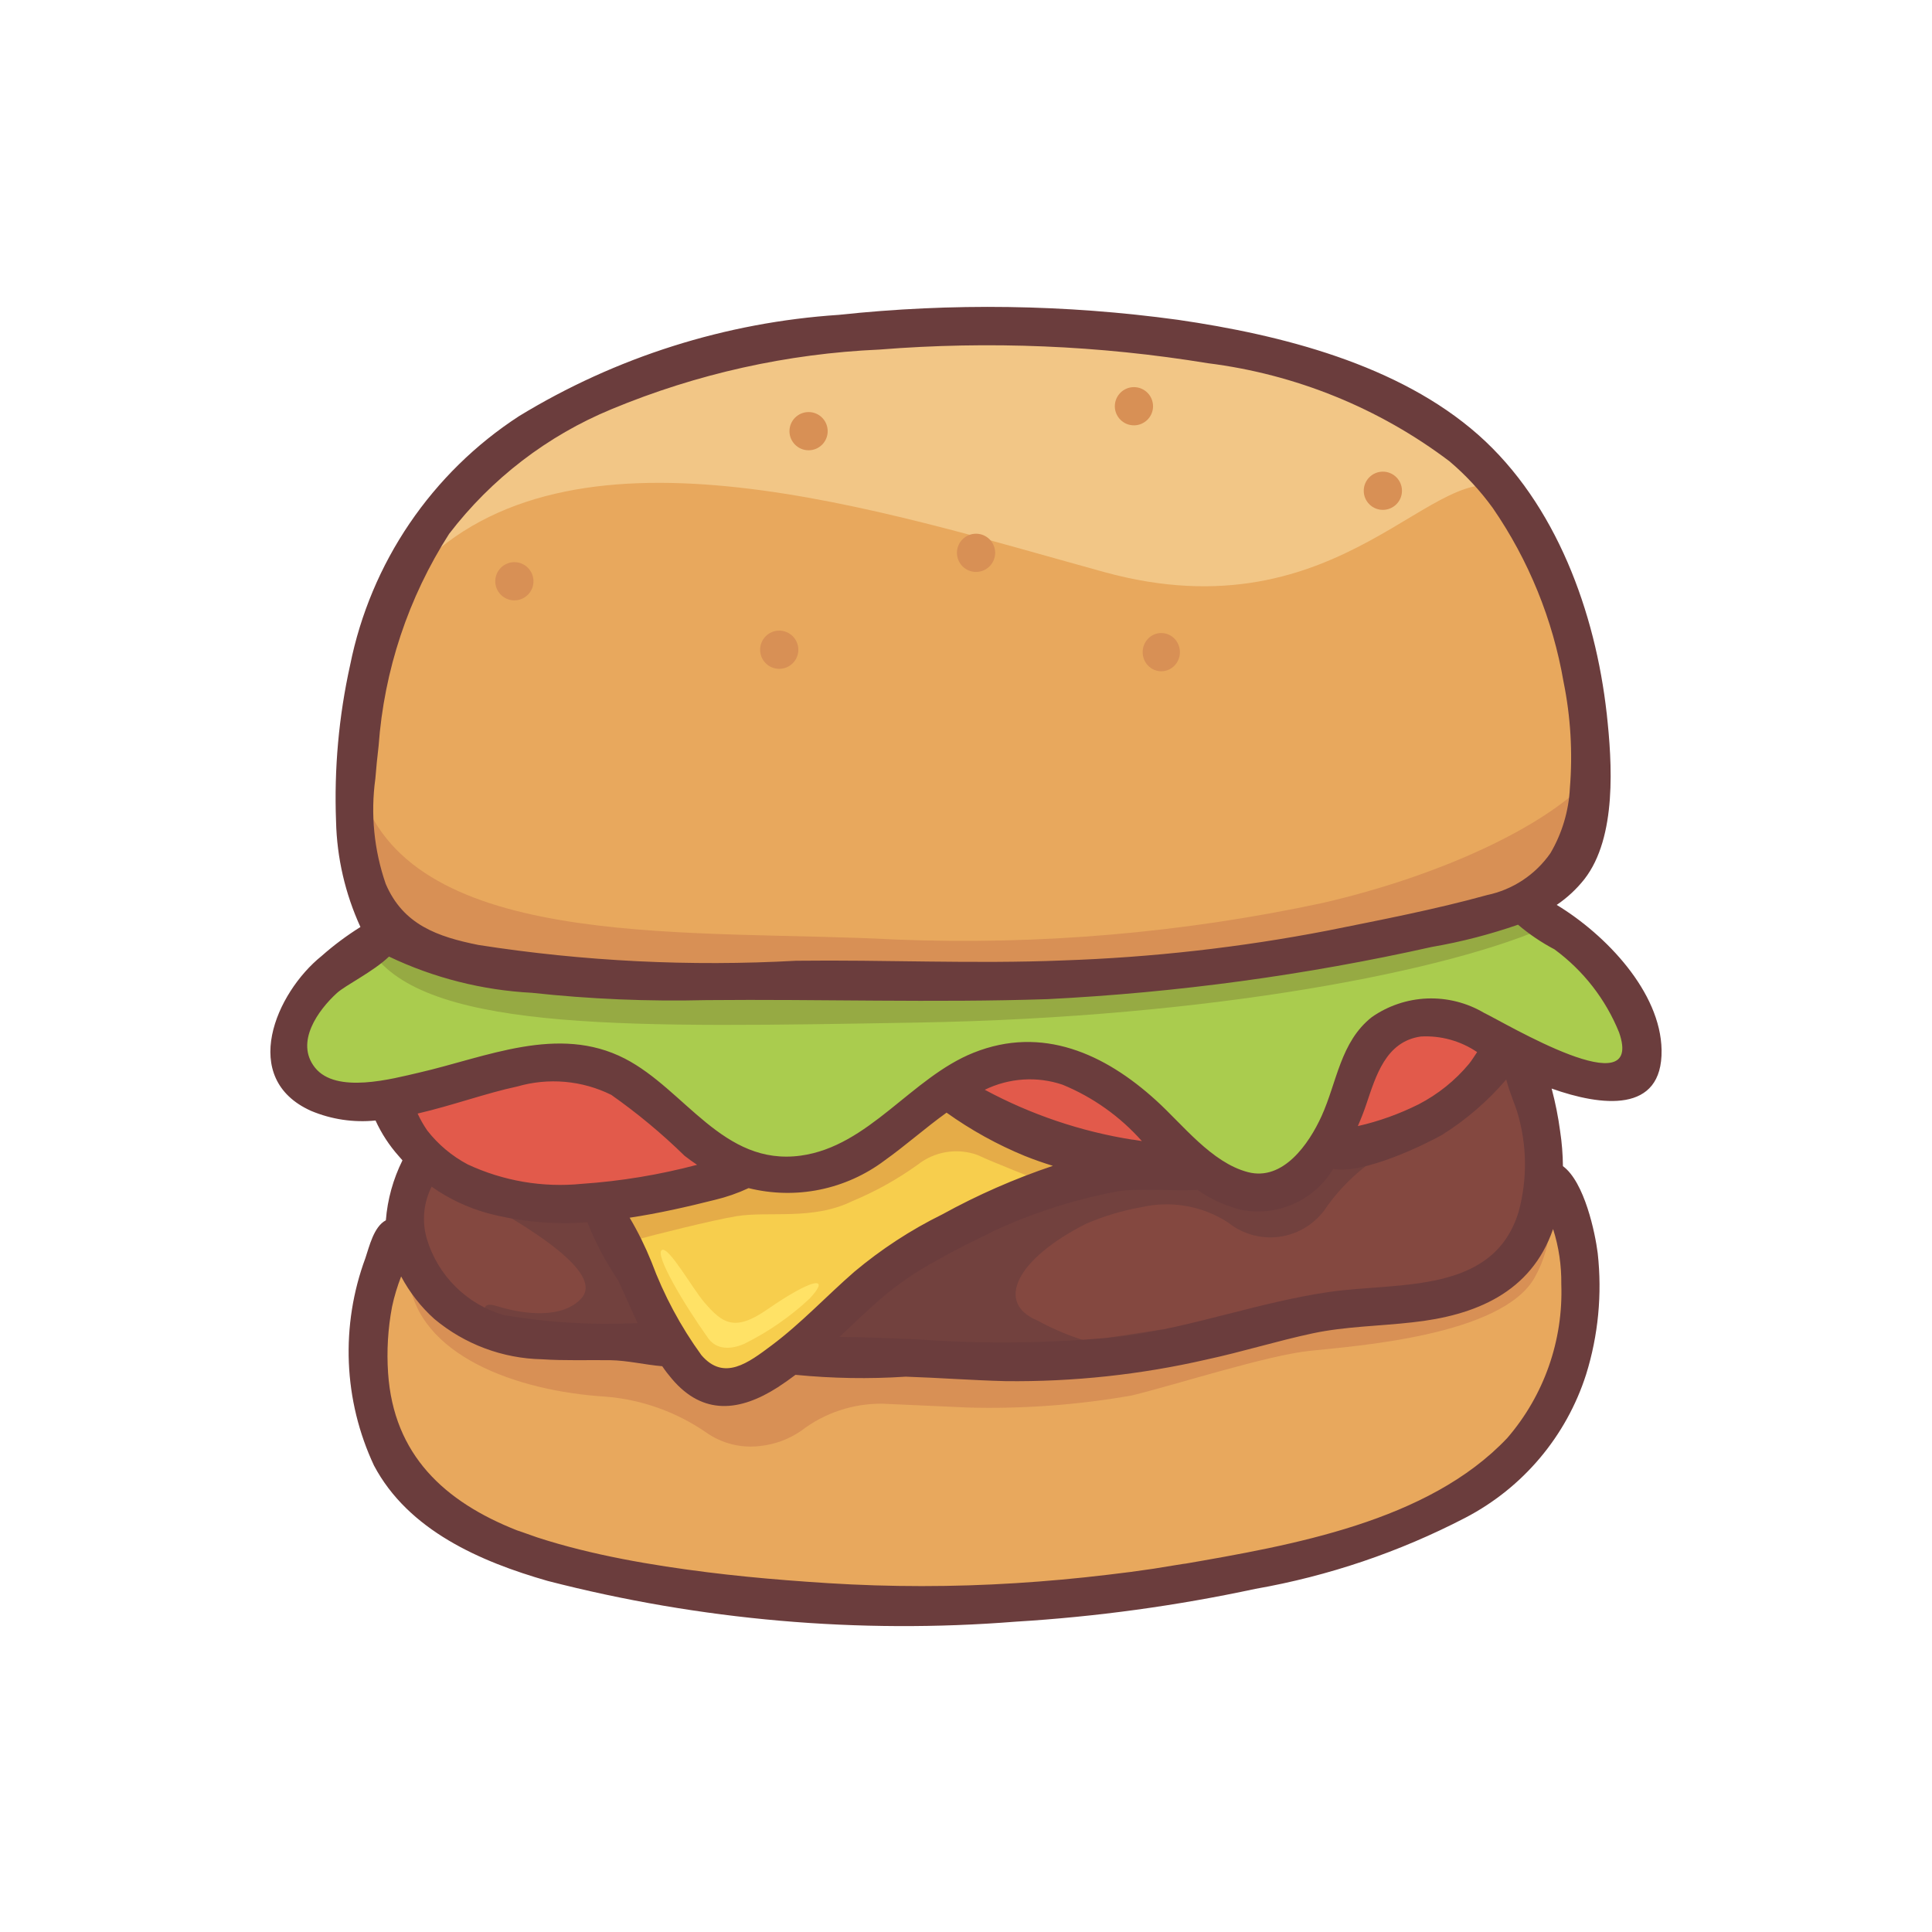 <svg width="32" height="32" viewBox="0 0 32 32" fill="none" xmlns="http://www.w3.org/2000/svg">
<path d="M23.221 15.5C26.056 14.768 26.25 14.333 26.312 13.687C26.375 13.041 26.25 10.229 25.312 8.562C24.375 6.896 20.653 5.583 19.097 5.604C17.541 5.624 11.725 4.854 8.519 7.458C5.312 10.062 5.906 14.09 5.906 14.09C5.906 14.09 5.687 16.269 10.719 16.423C15.75 16.578 23.221 15.5 23.221 15.5Z" fill="#E8A85D"/>
<path d="M6.416 15.547C5.046 16.266 4.546 17.125 4.796 17.547C5.046 17.969 4.968 18.422 5.999 18.172C7.03 17.922 8.234 17.672 8.718 17.547C9.418 17.482 10.115 17.689 10.666 18.125C10.999 18.5 12.353 19.792 13.374 19.438C14.395 19.083 15.353 17.979 15.77 17.917C16.187 17.854 17.057 17.563 17.612 17.667C18.166 17.771 19.312 18.771 19.749 19.271C20.187 19.771 20.812 20.067 21.312 19.617C21.812 19.167 21.976 18.209 22.487 17.729C22.999 17.25 23.037 16.896 23.476 16.834C23.914 16.771 26.226 17.958 26.458 17.917C26.69 17.875 27.732 18.041 27.145 16.813C26.558 15.585 25.003 14.956 25.003 14.956C25.003 14.956 23.249 15.844 18.093 16.156C14.618 16.327 11.135 16.252 7.67 15.932L6.416 15.547Z" fill="#AACC4E"/>
<path d="M6.828 18.388C7.844 17.828 9.918 17.563 10.248 17.703C10.843 18.178 11.398 18.7 11.906 19.266C11.906 19.266 11.89 19.421 11.047 19.616C10.204 19.811 9.022 20.062 8.219 19.734C6.919 19.203 6.828 18.388 6.828 18.388ZM15.98 18.167C16.698 17.552 16.938 17.396 17.438 17.511C17.938 17.625 19.267 18.611 19.284 18.801C19.302 18.991 18.791 19.354 18.271 19.146C17.75 18.938 15.98 18.167 15.98 18.167ZM24.547 17.297C23.469 16.625 23.391 16.671 23.108 17.016C22.744 17.508 22.474 18.063 22.312 18.653C22.344 18.86 22.188 19.235 23.14 18.735C24.093 18.235 24.819 17.713 24.782 17.476C24.744 17.238 24.547 17.297 24.547 17.297Z" fill="#E25A4B"/>
<path d="M9.844 20.057C8.856 19.867 7.879 19.618 6.919 19.313C6.919 19.313 6.714 20.688 6.919 21.11C7.104 21.439 7.378 21.71 7.709 21.892C8.039 22.075 8.415 22.16 8.792 22.141C9.86 22.141 11.001 22.235 11.001 22.235L9.844 20.057ZM25.259 17.666C25.887 19.313 25.628 20.822 24.783 21.224C23.938 21.625 22.193 21.283 21.125 21.896C20.058 22.509 16.834 22.5 16.834 22.5H13.001C13.801 21.72 14.689 21.035 15.646 20.459C16.688 19.959 18.042 19.396 18.48 19.438C18.889 19.46 19.299 19.46 19.709 19.438C20.043 19.692 20.455 19.825 20.875 19.813C21.336 19.631 21.749 19.348 22.084 18.983C22.084 18.983 23.459 18.896 24.042 18.427C24.394 18.144 24.715 17.826 25 17.476L25.259 17.666Z" fill="#844840"/>
<path d="M10.021 19.894C10.021 19.894 11.188 22.917 11.751 22.896C12.313 22.876 13.175 22.053 14.167 21.396C15.561 20.628 16.993 19.933 18.459 19.314L15.546 18.014C15.546 18.014 14.167 19.356 13.501 19.439C13.085 19.488 12.666 19.488 12.251 19.439L10.021 19.894Z" fill="#F7CE4D"/>
<path d="M6.417 20.785C5.667 24.125 7.292 25.125 7.792 25.375C8.292 25.625 12.527 26.916 16.138 26.541C19.75 26.166 22.063 25.854 23.063 25.437C24.063 25.021 25.401 24.352 25.607 23.697C25.813 23.041 26.527 21.312 26.326 20.875C26.125 20.437 25.86 19.616 25.86 19.616C25.86 19.616 25.847 20.916 24.783 21.223C23.719 21.53 20.875 22.031 20.283 22.187C19.69 22.343 18.126 22.759 17.783 22.661C17.439 22.562 13 22.578 13 22.578L11.782 22.828L10.561 22.234C9.924 22.355 9.268 22.333 8.641 22.172C7.86 21.89 6.735 20.544 6.735 20.544L6.417 20.785Z" fill="#E8A85D"/>
<path d="M6.031 13.25C7.022 15.774 11.568 15.386 14.843 15.562C17.213 15.656 19.586 15.453 21.906 14.956C23.884 14.5 25.574 13.688 26.288 12.938C26.288 12.938 26.682 14.405 24.669 15.077C22.656 15.749 18.156 16.219 14.969 16.219C11.782 16.219 8.03 16.409 6.828 15.673C5.625 14.937 6.031 13.25 6.031 13.25Z" fill="#D89055"/>
<path d="M7.022 9.311C9.622 6.825 14.558 8.445 18.281 9.473C22.268 10.573 23.781 7.458 24.997 8.129C25.197 8.238 23.202 5.494 18.171 5.513C13.14 5.531 10.211 5.637 8.115 7.813C6.949 9.023 7.022 9.311 7.022 9.311Z" fill="#F2C686"/>
<path d="M6.191 15.812C7.157 17.096 10.524 17.017 15.188 16.937C20.084 16.854 24.049 16.073 25.691 15.318L25.258 15.074C25.258 15.074 19.2 16.377 15.85 16.439C13.535 16.478 11.219 16.383 8.915 16.155C8.087 16.014 7.28 15.768 6.515 15.422L6.191 15.812Z" fill="#96AA43"/>
<path d="M25.484 19.297C25.484 19.297 25.437 20.854 24.687 21.104C23.937 21.354 19.728 22.166 18.353 22.396C16.573 22.551 14.786 22.612 12.999 22.578C12.648 22.733 12.261 22.791 11.879 22.747C11.498 22.703 11.134 22.559 10.827 22.328C10.23 22.361 7.412 22.101 6.987 21.228C6.562 20.354 6.753 21.033 6.77 21.174C6.92 22.449 8.55 23.039 10.02 23.132C10.62 23.178 11.198 23.383 11.693 23.724C11.954 23.909 12.275 23.99 12.593 23.95C12.835 23.924 13.067 23.838 13.268 23.7C13.655 23.401 14.133 23.243 14.623 23.25L16.028 23.313C16.939 23.338 17.851 23.271 18.749 23.113C19.52 22.923 20.978 22.452 21.687 22.375C22.395 22.297 24.879 22.135 25.421 21.156C25.579 20.874 25.667 20.558 25.678 20.234C25.689 19.911 25.622 19.589 25.484 19.297Z" fill="#D89055"/>
<path d="M18.312 22.163C18.642 22.157 18.969 22.106 19.285 22.013C19.285 22.013 18.889 22.078 18.312 22.163Z" fill="#72413E"/>
<path d="M22.083 18.983C22.083 18.983 21.695 19.7 21.176 19.717C20.731 19.699 20.288 19.642 19.853 19.548C19.726 19.453 19.581 19.386 19.427 19.351C19.273 19.315 19.113 19.313 18.958 19.344C18.261 19.466 17.576 19.65 16.912 19.894C15.953 20.308 15.033 20.811 14.166 21.394C14 21.476 13.208 22.499 14.239 22.577C14.947 22.63 17.765 22.846 18.598 22.348C18.103 22.275 17.626 22.114 17.187 21.874C16.472 21.578 16.842 20.849 17.987 20.27C18.281 20.143 18.588 20.051 18.903 19.995C19.148 19.939 19.401 19.932 19.648 19.976C19.895 20.019 20.131 20.112 20.342 20.249C20.458 20.342 20.591 20.411 20.735 20.452C20.878 20.493 21.028 20.505 21.175 20.487C21.323 20.469 21.466 20.421 21.595 20.347C21.724 20.273 21.837 20.174 21.928 20.056C22.303 19.499 22.844 19.075 23.474 18.843L22.083 18.983ZM7.656 19.717C9.329 20.609 9.927 21.187 9.625 21.51C9.323 21.833 8.719 21.787 8.219 21.63C7.719 21.474 8.281 22.312 9.008 22.312C10.297 22.312 11 22.433 11 22.234C10.791 21.41 10.462 20.621 10.021 19.893C9.237 19.79 8.447 19.732 7.656 19.717Z" fill="#72413E"/>
<path d="M10.499 20.544C10.833 20.454 11.785 20.212 12.199 20.144C12.737 20.056 13.456 20.218 14.118 19.894C14.497 19.736 14.858 19.536 15.192 19.297C15.331 19.186 15.495 19.112 15.67 19.083C15.845 19.054 16.025 19.07 16.192 19.131C16.437 19.248 17.195 19.544 17.195 19.544L18.162 19.115L15.767 18.165C15.306 18.598 14.776 18.95 14.199 19.208C13.499 19.438 12.46 19.614 12.043 19.438L10.074 19.927L10.499 20.544Z" fill="#E5AC48"/>
<path d="M11.665 21.57C11.962 21.916 12.165 22.066 12.709 21.688C13.454 21.172 13.774 21.119 13.409 21.51C13.085 21.812 12.719 22.064 12.323 22.26C12.034 22.382 11.837 22.316 11.729 22.164C11.323 21.595 10.838 20.775 10.963 20.704C11.075 20.639 11.47 21.343 11.665 21.57Z" fill="#FFE266"/>
<path d="M26.603 11.736L26.613 11.818L26.621 11.894L26.603 11.736ZM26.627 11.95C26.63 11.976 26.631 11.981 26.627 11.95V11.95Z" fill="#603A3A"/>
<path d="M22.904 8.445C23.079 8.445 23.221 8.304 23.221 8.129C23.221 7.954 23.079 7.812 22.904 7.812C22.73 7.812 22.588 7.954 22.588 8.129C22.588 8.304 22.73 8.445 22.904 8.445Z" fill="#D89055"/>
<path d="M18.781 7.045C18.956 7.045 19.098 6.903 19.098 6.729C19.098 6.554 18.956 6.412 18.781 6.412C18.607 6.412 18.465 6.554 18.465 6.729C18.465 6.903 18.607 7.045 18.781 7.045Z" fill="#D89055"/>
<path d="M13.393 7.458C13.568 7.458 13.709 7.316 13.709 7.142C13.709 6.967 13.568 6.825 13.393 6.825C13.218 6.825 13.076 6.967 13.076 7.142C13.076 7.316 13.218 7.458 13.393 7.458Z" fill="#D89055"/>
<path d="M8.52 9.944C8.694 9.944 8.836 9.802 8.836 9.628C8.836 9.453 8.694 9.311 8.52 9.311C8.345 9.311 8.203 9.453 8.203 9.628C8.203 9.802 8.345 9.944 8.52 9.944Z" fill="#D89055"/>
<path d="M12.906 11.078C13.081 11.078 13.223 10.937 13.223 10.762C13.223 10.587 13.081 10.445 12.906 10.445C12.732 10.445 12.59 10.587 12.59 10.762C12.59 10.937 12.732 11.078 12.906 11.078Z" fill="#D89055"/>
<path d="M19.234 11.118C19.405 11.118 19.543 10.977 19.543 10.802C19.543 10.627 19.405 10.485 19.234 10.485C19.064 10.485 18.926 10.627 18.926 10.802C18.926 10.977 19.064 11.118 19.234 11.118Z" fill="#D89055"/>
<path d="M16.166 9.473C16.341 9.473 16.483 9.331 16.483 9.156C16.483 8.982 16.341 8.84 16.166 8.84C15.991 8.84 15.85 8.982 15.85 9.156C15.85 9.331 15.991 9.473 16.166 9.473Z" fill="#D89055"/>
<path d="M25.784 14.988C25.958 14.87 26.113 14.726 26.244 14.56C26.782 13.866 26.703 12.639 26.612 11.818C26.425 10.145 25.777 8.347 24.488 7.205C23.163 6.033 21.216 5.545 19.509 5.297C17.648 5.042 15.762 5.015 13.893 5.215C12.018 5.339 10.201 5.914 8.596 6.893C7.879 7.359 7.263 7.964 6.783 8.671C6.303 9.378 5.969 10.174 5.8 11.012C5.611 11.863 5.533 12.734 5.566 13.604C5.58 14.209 5.718 14.804 5.97 15.354C5.743 15.496 5.528 15.656 5.327 15.834C4.569 16.442 3.955 17.864 5.153 18.4C5.49 18.541 5.857 18.596 6.22 18.559C6.318 18.774 6.448 18.973 6.605 19.149C6.625 19.173 6.646 19.195 6.666 19.219C6.512 19.529 6.418 19.866 6.391 20.212C6.191 20.317 6.117 20.646 6.052 20.838C5.847 21.391 5.754 21.98 5.778 22.57C5.802 23.16 5.944 23.739 6.194 24.273C6.763 25.349 7.957 25.866 9.071 26.185C11.6 26.837 14.22 27.066 16.823 26.86C18.158 26.779 19.484 26.597 20.791 26.317C22.004 26.104 23.176 25.707 24.268 25.14C25.223 24.644 25.943 23.79 26.271 22.765C26.473 22.116 26.538 21.432 26.463 20.756C26.421 20.422 26.245 19.578 25.887 19.315C25.885 19.122 25.87 18.929 25.841 18.738C25.809 18.499 25.762 18.263 25.7 18.03C26.525 18.323 27.538 18.448 27.521 17.392C27.505 16.432 26.603 15.485 25.784 14.988ZM6.217 12.897C6.231 12.715 6.25 12.534 6.271 12.354C6.361 11.104 6.763 9.897 7.439 8.842C8.139 7.928 9.068 7.215 10.132 6.776C11.54 6.191 13.04 5.857 14.565 5.79C16.381 5.645 18.208 5.721 20.006 6.016C21.458 6.198 22.838 6.757 24.006 7.639C24.277 7.868 24.519 8.129 24.727 8.417C25.32 9.279 25.719 10.26 25.897 11.292C26.015 11.872 26.05 12.465 26.002 13.055C25.983 13.434 25.872 13.804 25.68 14.131C25.431 14.488 25.056 14.736 24.631 14.825C23.768 15.064 22.875 15.235 21.998 15.412C20.548 15.693 19.078 15.858 17.602 15.908C16.13 15.968 14.659 15.895 13.187 15.913C11.43 16.01 9.667 15.923 7.927 15.652C7.249 15.516 6.677 15.318 6.388 14.638C6.195 14.079 6.136 13.483 6.217 12.897ZM25.724 20.357C25.819 20.653 25.864 20.962 25.86 21.272C25.893 22.203 25.574 23.112 24.966 23.817C23.654 25.207 21.387 25.595 19.588 25.907C19.805 25.867 19.174 25.973 19.105 25.983C18.853 26.021 18.6 26.054 18.347 26.083C17.84 26.144 17.332 26.19 16.822 26.222C15.787 26.287 14.749 26.287 13.713 26.222C12.79 26.163 11.95 26.087 11.029 25.946C10.549 25.872 10.069 25.782 9.597 25.664C9.361 25.605 9.127 25.539 8.897 25.464C8.894 25.464 8.573 25.348 8.562 25.347C7.362 24.873 6.52 24.099 6.428 22.742C6.403 22.375 6.425 22.005 6.494 21.642C6.53 21.472 6.581 21.305 6.644 21.142C6.785 21.407 6.971 21.646 7.194 21.846C7.696 22.266 8.326 22.501 8.979 22.514C9.356 22.539 9.734 22.524 10.111 22.529C10.396 22.534 10.687 22.606 10.969 22.629C11.018 22.703 11.074 22.774 11.132 22.842C11.646 23.446 12.252 23.38 12.879 22.98C12.979 22.915 13.079 22.845 13.175 22.772H13.181C13.786 22.831 14.395 22.842 15.002 22.802C15.552 22.82 16.102 22.862 16.654 22.876C17.775 22.889 18.893 22.769 19.985 22.518C20.575 22.391 21.154 22.21 21.744 22.084C22.287 21.969 22.844 21.965 23.394 21.902C24.432 21.79 25.36 21.411 25.724 20.357ZM23.874 18.804C24.277 18.553 24.639 18.241 24.948 17.88C25.004 18.096 25.102 18.32 25.129 18.414C25.292 18.951 25.301 19.522 25.155 20.064C24.744 21.441 23.166 21.235 22.029 21.397C20.884 21.561 19.783 21.97 18.63 22.131C17.475 22.251 16.313 22.268 15.155 22.181C14.741 22.166 14.323 22.148 13.905 22.143C14.14 21.922 14.371 21.698 14.614 21.489C14.882 21.263 15.173 21.064 15.481 20.895C15.645 20.802 15.812 20.713 15.981 20.626C16.037 20.597 16.497 20.376 16.448 20.394C17.105 20.089 17.797 19.867 18.509 19.733C18.784 19.683 19.4 19.726 19.837 19.71C20.055 19.863 20.3 19.975 20.559 20.039C20.852 20.096 21.155 20.061 21.428 19.94C21.7 19.818 21.929 19.616 22.082 19.36C22.581 19.454 23.59 18.962 23.873 18.804H23.874ZM22.489 18.654C22.542 18.533 22.589 18.413 22.628 18.297C22.79 17.818 22.952 17.252 23.532 17.168C23.863 17.149 24.191 17.24 24.466 17.426C24.419 17.496 24.375 17.566 24.332 17.62C24.102 17.897 23.817 18.125 23.497 18.291C23.176 18.451 22.838 18.573 22.488 18.652L22.489 18.654ZM18.759 18.877C17.902 18.741 17.075 18.461 16.311 18.05C16.713 17.854 17.176 17.823 17.599 17.966C18.103 18.173 18.552 18.493 18.913 18.9C18.861 18.89 18.809 18.884 18.758 18.875L18.759 18.877ZM16.984 19.15C17.134 19.21 17.284 19.262 17.439 19.31C16.805 19.523 16.192 19.792 15.607 20.114C15.085 20.371 14.597 20.69 14.151 21.064C13.691 21.464 13.27 21.918 12.78 22.284C12.395 22.572 11.992 22.881 11.618 22.446C11.273 21.971 10.995 21.451 10.79 20.9C10.688 20.648 10.568 20.403 10.429 20.169C10.908 20.097 11.382 19.989 11.839 19.874C12.032 19.828 12.219 19.763 12.399 19.679C12.786 19.775 13.189 19.784 13.58 19.704C13.97 19.624 14.338 19.458 14.656 19.218C14.991 18.98 15.325 18.683 15.678 18.429C16.084 18.719 16.522 18.961 16.983 19.15L16.984 19.15ZM10.56 21.916H10.524C9.795 21.95 9.064 21.905 8.345 21.782C8.043 21.695 7.767 21.533 7.544 21.311C7.321 21.089 7.157 20.815 7.068 20.513C6.986 20.227 7.015 19.921 7.149 19.655C7.431 19.854 7.746 20.003 8.079 20.095C8.617 20.236 9.174 20.287 9.729 20.245C9.864 20.585 10.036 20.91 10.242 21.212C10.345 21.439 10.45 21.68 10.56 21.916ZM10.25 21.23C10.242 21.213 10.25 21.233 10.25 21.23V21.23ZM9.637 19.608C8.989 19.673 8.336 19.561 7.746 19.286C7.486 19.148 7.258 18.957 7.077 18.725C7.016 18.636 6.962 18.542 6.917 18.444C7.491 18.311 8.061 18.103 8.567 17.996C9.085 17.846 9.641 17.895 10.124 18.134C10.555 18.437 10.961 18.774 11.338 19.143C11.406 19.197 11.476 19.246 11.546 19.293C10.922 19.458 10.283 19.564 9.638 19.608H9.637ZM24.58 16.776C24.296 16.608 23.97 16.526 23.64 16.538C23.31 16.551 22.991 16.658 22.721 16.847C22.201 17.257 22.145 17.923 21.889 18.487C21.678 18.95 21.251 19.566 20.669 19.414C20.066 19.256 19.591 18.627 19.148 18.226C18.299 17.453 17.261 16.982 16.126 17.436C15.095 17.848 14.393 18.986 13.262 19.141C11.976 19.316 11.348 18.047 10.348 17.533C9.244 16.966 8.054 17.51 6.945 17.765C6.495 17.869 5.567 18.124 5.217 17.683C4.882 17.262 5.272 16.729 5.58 16.448C5.727 16.315 6.183 16.094 6.443 15.844C7.185 16.198 7.989 16.401 8.81 16.444C9.77 16.548 10.736 16.589 11.702 16.565C13.584 16.547 15.47 16.611 17.352 16.549C19.494 16.441 21.624 16.152 23.717 15.684C24.201 15.601 24.678 15.477 25.143 15.316C25.329 15.474 25.532 15.611 25.748 15.725C26.225 16.076 26.595 16.551 26.817 17.1C27.25 18.341 24.93 16.942 24.58 16.776Z" fill="#6B3D3D"/>
</svg>
